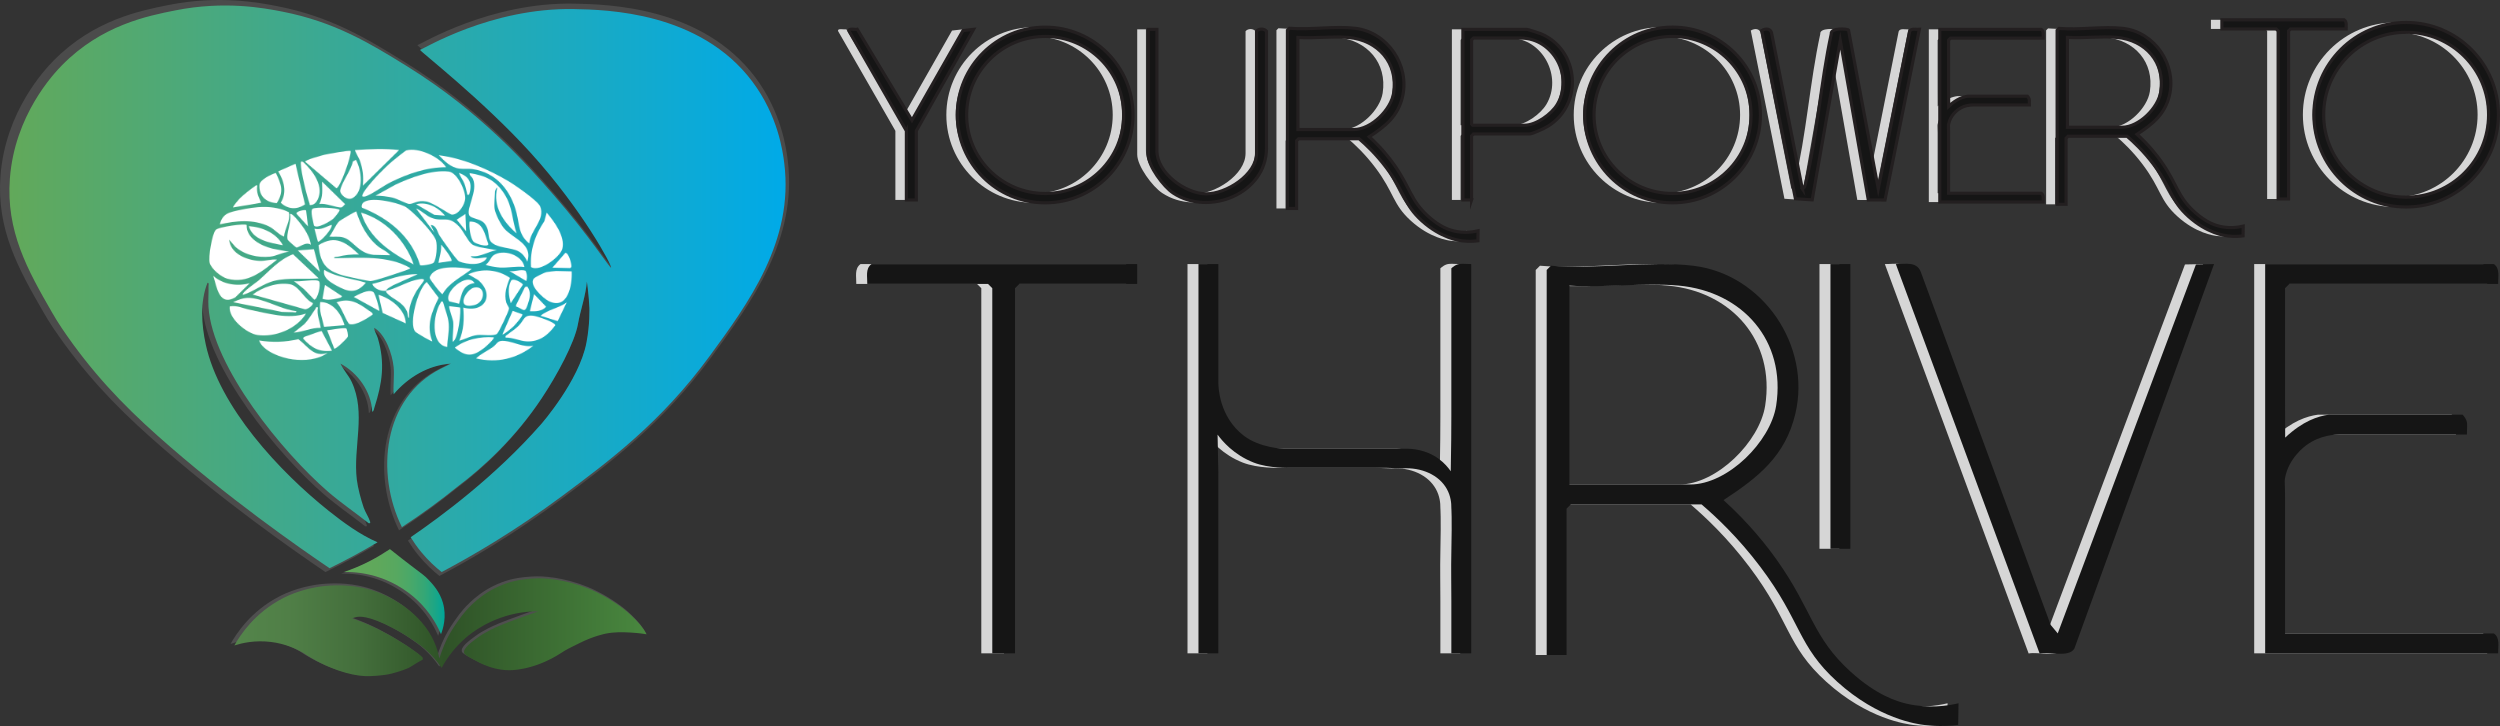 <svg viewBox="0 0 3175.9 922.26" xmlns:xlink="http://www.w3.org/1999/xlink" xmlns="http://www.w3.org/2000/svg" data-name="Layer 2" id="Layer_2">
  <rect x="0" y="0" width="3175.9" height="922.26" fill="#333333" stroke="none"/>
  <defs>
    <style>
      .cls-1 {
        fill: url(#linear-gradient-2);
      }

      .cls-2 {
        fill: #fff;
      }

      .cls-3 {
        mask: url(#mask);
      }

      .cls-4 {
        fill: #c2c1c0;
      }

      .cls-4, .cls-5, .cls-6 {
        opacity: .2;
      }

      .cls-7 {
        fill: url(#linear-gradient-3);
      }

      .cls-5 {
        fill: #ababab;
      }

      .cls-8 {
        stroke: #231f20;
        stroke-miterlimit: 10;
        stroke-width: 4px;
      }

      .cls-8, .cls-9 {
        fill: #151515;
      }

      .cls-10 {
        fill: #d6d6d6;
      }

      .cls-11 {
        fill: url(#linear-gradient);
      }

      .cls-6 {
        fill: #b7b7b7;
      }
    </style>
    <linearGradient gradientUnits="userSpaceOnUse" y2="822.01" x2="821.45" y1="822.01" x1="297.76" id="linear-gradient">
      <stop stop-color="#54854b" offset="0"></stop>
      <stop stop-color="#507f47" offset=".13"></stop>
      <stop stop-color="#446f3c" offset=".3"></stop>
      <stop stop-color="#315629" offset=".48"></stop>
      <stop stop-color="#2f5227" offset=".51"></stop>
      <stop stop-color="#49883f" offset="1"></stop>
    </linearGradient>
    <linearGradient gradientUnits="userSpaceOnUse" y2="751.6" x2="564.86" y1="751.6" x1="436.98" id="linear-gradient-2">
      <stop stop-color="#62a95a" offset="0"></stop>
      <stop stop-color="#5fa85b" offset=".33"></stop>
      <stop stop-color="#57a860" offset=".52"></stop>
      <stop stop-color="#49a869" offset=".66"></stop>
      <stop stop-color="#36a775" offset=".79"></stop>
      <stop stop-color="#1da685" offset=".9"></stop>
      <stop stop-color="#00a699" offset="1"></stop>
    </linearGradient>
    <linearGradient gradientUnits="userSpaceOnUse" y2="366.83" x2="997.98" y1="366.83" x1="11.96" id="linear-gradient-3">
      <stop stop-color="#62a95a" offset="0"></stop>
      <stop stop-color="#00aae8" offset="1"></stop>
    </linearGradient>
    <mask maskUnits="userSpaceOnUse" height="453.03" width="588.94" y="130.09" x="200.9" id="mask">
      <g>
        <path d="M313.41,285.84c-.8,16.82,18.2,26.31,32.34,29.93l21.55,4.13c-8.44.45-15.83,5.34-24.21,6.14-15.63,1.48-32.09-2.02-44.04-12.45l-7.94-9.11c1.79,18.13,22.45,26.04,38.29,26.93,7.78.44,14.97-2.53,22.62-1.6-18.91,14.74-37.16,31.16-63.2,24.26-7.65-2.03-20.3-12.26-22.4-20.04-1.96-7.23,2.9-36.54,7.56-41.89,3.55-4.08,37.43-8.51,39.42-6.28Z" class="cls-2"></path>
        <path d="M476.98,248.63l24.89-13.79c18.9-9.02,47.04-19.53,68.19-16.91,10.86,1.35,21.37,24.09,20.96,34.08-.32,7.69-8.38,20.9-16.87,20.68-3.03-.08-23.08-14.99-32.73-16.74-11.37-2.07-15.96,3.3-21.62,3.16-2.95-.07-15.42-6.68-20.93-7.98-6.89-1.63-14.78-2.44-21.88-2.51Z" class="cls-2"></path>
        <path d="M628.33,265.16c.88,6.57,7.91,20.41,12.49,25.48,11.69,12.93,36.54,19.17,29.01,41.78-7.66-17.45-19.54-15.14-34.48-19.19-21.85-5.92-9.59-16.52-19.75-29.25-5.24-6.56-17.42-5.89-19.58-10.69-3.94-8.73,11.34-30.41,4.78-45.99-1.19-2.83-4.56-4.03-4.21-7.32,20.15,2.87,33.22,9.23,44.25,26.56,10.59,16.64,9.4,32.25,15.46,50.02-16.88-14.52-30.64-34.65-24.62-57.99-1.43-.58-2.82,4.44-2.83,4.71-.15,6.38-1.29,16.04-.51,21.86Z" class="cls-2"></path>
        <path d="M583.41,432.94c5.79-13.92,6.33-27.41,5.08-42.26,27.45,7.42,40.35-16.4,19.03-34.86l-12.57-7.35c17.08-8.04,37.71-6.16,52.88,4.58-4.23,10.2-7.71,20.37-4.61,31.47.74,2.64,3.63,5.74,3.41,7.62-.41,3.51-12.51,29.23-15.1,31.74-3.71,3.61-18.58,1.02-25.05,1.75-8.07.9-15.43,5.07-23.07,7.3Z" class="cls-2"></path>
        <path d="M460.72,258.2c8.11-9.44,42.9-1.09,53.23,3.91,9.21,4.46,37.13,33.98,39.94,43.37,1.76,5.89.84,23.7-3.06,28.24-1.66,1.93-15.62,4.33-17.18,3.17-10.9-36.3-39.42-59.2-73.52-72.95-1.5-1.1-.14-4.89.59-5.74Z" class="cls-2"></path>
        <path d="M456.09,323.33c-9.1-.41-18.51.74-27.39,2.82-1.56.37-4.44-.2-4.15,1.91,31.59-.39,68.68-4.04,96.74,12.53-.02,1.19-10.43,4.44-12.46,5.12-7.9,2.63-31.66,10.91-38.3,11.42-1.54.12-26.73-5.19-30.2-6.05-24.11-5.97-33.26-13.94-35.67-39.62,21.56-13.73,35.43-3.18,51.43,11.87Z" class="cls-2"></path>
        <path d="M672.4,309.25c-13.68-10.5-12.48-24-16.18-38.64-7.22-28.55-25.84-51.7-56.27-55.84-5.37-.73-10.95.09-16.21-.56-11.23-1.39-18.72-9.24-26.28-16.99,30.28,3.62,62.79,17.66,89,33.27,7.79,4.64,36.72,24.66,39.68,31.6,7.12,16.72-12.66,30.48-13.74,47.16Z" class="cls-2"></path>
        <path d="M566.68,212.44c-24.51.02-48.02,8.05-69.71,18.66-9.89,4.84-20.73,13.23-30.15,17.4-2.19.97-3.77,1.63-6.27,1.12-3.15-3.19,17.39-25.06,20.46-28.24,5.17-5.37,11.83-11.88,17.48-16.68,2.3-1.95,16.46-13.31,17.7-13.65,15.17-4.16,42.01,7.93,50.49,21.4Z" class="cls-2"></path>
        <path d="M599.01,309.84c2.62,2.26,7.07,3.1,10.33,4.18l21.86,3.83c-11.35,1.54-21.23,9.29-32.97,7.46-.09,2.23,4.65,2.82,6.11,2.91,5.11.31,9.36-1.38,14.35-1.07-5.42,11.26-25.87,8.76-35.35,5.05-3.23-1.26-21.48-27.67-24.72-32.56-3.31-4.99-3.89-13.38-11.42-13.8l4.57,9.66-23.22-30.6c7.39,2.72,12.76,9.42,20.24,12.07,14.91,5.28,20.58-3.94,34.64,11.02,5.09,5.42,10.51,17.47,15.59,21.85Z" class="cls-2"></path>
        <path d="M388.71,398.34c-11.8,19.52-39.13,30.37-61.48,27.27-13.61-1.89-37.41-21.03-35.38-36.38,9.62-1.6,16.97,2.57,25.6,4.3,23.13,4.63,48.22,12.35,71.25,4.82Z" class="cls-2"></path>
        <path d="M674.61,339.23c-1.46-21.52,5.11-40.65,16.89-58.27l3.01-10.83c9.55,11.3,23.82,30.23,19.84,45.97-2.5,9.9-28.53,30.13-39.74,23.13Z" class="cls-2"></path>
        <path d="M366.88,269.54c2.67,11.68-5.42,20.28-5.97,31.07-7.29-2.73-12.15-9.55-19.26-13-19.38-9.39-42.06-7.28-62.38-2.58,3.46-14.19,12.44-15.4,24.77-18.13,20.51-4.54,43.35-6.93,62.85,2.63Z" class="cls-2"></path>
        <path d="M474.53,323.77c-19.69-2.12-25.59-18.44-38.4-22.13-5.77-1.66-11.94-.5-17.79-1.07,4.35-5.14,8.09-15.38,12.69-19.58,1.55-1.42,20.28-12.42,21.53-12.44,5.48,17.07,13.63,32.87,27.7,44.42,4.57,3.75,11.68,6.32,15.46,11.29l-21.18-.49Z" class="cls-2"></path>
        <path d="M404.8,353.58c-18.34,1.57-38.58-1.19-56.41,3.2-14.11,3.47-25.98,13.59-39.77,17.8-2.68-2.63,17.82-16.44,19.57-17.97,13.95-12.2,26.03-26.78,44.08-33.64l32.53,30.61Z" class="cls-2"></path>
        <path d="M726.27,344.69c.88,17.31-4.88,49.68-29.14,37.84-7.03-3.43-26.02-20.71-18.9-28.7,1.8-2.02,13.27-7.6,16.21-8.2,1.46-.3,10.97-1.43,12.02-1.4l19.81.46Z" class="cls-2"></path>
        <path d="M445.48,191.86c.92,6.69-13.68,47.38-18.18,47.26l-39.55-33.59c-1.32-2.1,22-8.36,24.23-8.88,4.35-1.02,32.15-6.17,33.5-4.78Z" class="cls-2"></path>
        <path d="M549.21,433.51c-.94.93-20.53-10.86-21.6-12.1-8.69-10.13,3.14-53.97,14.48-63.22l15.19,20.14c-8.85,17.93-16.02,35.3-8.07,55.18Z" class="cls-2"></path>
        <path d="M525.5,335.9c-28.67-14.26-57.03-33.56-66.81-65.8,30.87,8.86,56.45,35.62,66.81,65.8Z" class="cls-2"></path>
        <path d="M397.22,384.88c1.68,2.38-7.55,9.19-10.3,7.89l-65.99-18.58c12.64-9.5,31.4-15.79,47.34-13.13,11.59,1.94,18.4,19.32,28.95,23.82Z" class="cls-2"></path>
        <path d="M416.26,448.2c-12.46,9.04-29.46,10.13-44.45,8.34-13.6-1.62-37.92-10.14-42.67-24.05,17.1,2.75,32.99,2.15,49.86-1.61,12.15,8.93,19.45,23.62,37.26,17.32Z" class="cls-2"></path>
        <path d="M642.29,428.85c-.54-2.56.91-2.63,2.36-3.81,4.99-4.07,9.46-6.37,14.43-11.47,7.27-7.46,6.08-13.98,18.57-12.45,4.33.53,27.81,8.12,27.73,12.11-9.09,12.51-20.25,21.35-36.58,20.41-8.81-.5-17.56-5.01-26.5-4.8Z" class="cls-2"></path>
        <path d="M375.37,207.99l12.08,51.62c-10.03,7.04-21.82,6.48-30.82-2.13,8.25-12.9,4.25-27.59-3.2-39.77l21.94-9.72Z" class="cls-2"></path>
        <path d="M507.03,190.57l-46.16,45.39c1.13-11.85.08-21.79-4.06-32.88-.75-2.01-6.48-11.94-5.83-12.46,18.76-1.26,37.36-2.2,56.05-.05Z" class="cls-2"></path>
        <path d="M677.58,439.26c-21.77,16.63-45.8,22.25-72.83,16.04,6.03-5.79,13.9-9.26,20.72-13.97s5.62-9.29,15.84-8.25c11.53,1.17,23.52,8.54,36.27,6.18Z" class="cls-2"></path>
        <path d="M599.2,341.74c-12.79,10.33-28.49,16.92-36.99,31.93-1.69.38-16.01-18.49-16.31-20.44-.22-1.48.66-2.45,1.34-3.6,8.19-13.85,38.4-9.84,51.96-7.89Z" class="cls-2"></path>
        <path d="M490.56,369.26c-6.26,1.11-15.53-2.32-17.57-8.6,18.89-4.49,38.08-13.01,57.69-12.33l-31.31,14.06c-2.18,1.53-8.39,4.19-8.81,6.86,11.28-2,24.21-10.24,36.15-13.21,1.94-.48,11.93-3.35,11.97-.03.01.89-8.23,11.31-9.59,13.72-6.31,11.14-10.43,21.11-9.28,34.37-2.31-1.18-1.58-5.69-2.88-8.59-5.52-12.4-18.03-15.05-25.07-22.87-1.02-1.13-1.57-1.74-1.31-3.39Z" class="cls-2"></path>
        <path d="M427.33,384.21c16.13-6.35,27.94.52,40.65,9.94,1.6,1.18,6.1,3.17,5.46,5.46-6.28,4.49-21.76,14.41-29.39,12.13-3.38-1.01-11.01-24.05-16.73-27.53Z" class="cls-2"></path>
        <path d="M452.04,202.95c7.42,12.7,10.82,41.19-4.73,48.92-6.52,3.24-15.91-5.19-15.09-10.08,1.66-9.89,13.97-25.64,15.98-36.59l3.84-2.24Z" class="cls-2"></path>
        <path d="M350.49,219.71c6.8,14.7,10.59,23.49,1.05,38.4-13.68-1.04-22.71-8.82-21.96-23.25.33-6.37,14.97-13.51,20.91-15.16Z" class="cls-2"></path>
        <path d="M562.68,383.25c2.38,9.46,6.66,18.42,7.39,28.37.75,10.2-1.91,19.16-1.89,29.18-22.04-3.12-17.78-42.02-8.6-55.87.91-1.38-.02-2.39,3.1-1.67Z" class="cls-2"></path>
        <path d="M394.85,310.97c-6.03-4.73-15.85,4.04-18.33,3.49-.71-.16-10.56-8.88-10.89-9.64-2.9-6.72,5.35-24.07,2.8-32.72,2.82-3.06,17.09,16.94,18.43,19.13,3.66,5.98,7.25,12.6,7.99,19.75Z" class="cls-2"></path>
        <path d="M393.57,214.68c6.32,7.29,12.3,17.63,12.5,27.58.13,6.54-3.14,17.42-10.76,18.13-3.02.28-1.53-.48-2.09-1.97-3.53-9.44-10.91-40.15-11.01-49.63-.01-1.34-.64-4.56,2.09-3.32,2.35,1.06,7.3,6.95,9.26,9.21Z" class="cls-2"></path>
        <path d="M666.24,339.18c-10.34-1.3-20.55,1.16-30.83.7-2.67-.12-18.36-2.12-18.27-3.89,4.19-2.12,6.56-9.36,9.45-11.45,12.07-8.73,36.76-.98,39.66,14.63Z" class="cls-2"></path>
        <path d="M437.58,413.13l-25.89,2c-2.29-10.61-6.62-20.2-4.86-31.43,16.01-.2,26.92,15.21,30.76,29.43Z" class="cls-2"></path>
        <path d="M627.25,428.51c1.57,1.46-10.35,12.12-11.96,13.35-14.46,11.12-22.87,12-37.54-.16,13.63-10.52,32.44-14.48,49.49-13.19Z" class="cls-2"></path>
        <path d="M464.82,359.11c-12.5,14.63-22.57,11.92-37.92,3.45-7.43-4.1-17.43-9.98-15-19.73,16.1,9.65,35.27,10.87,52.92,16.29Z" class="cls-2"></path>
        <path d="M317.16,359.76l-18.23,17.98c-20.63,11.89-23.39-12.99-28.02-27.27,12.5,10.93,30.46,13.64,46.25,9.29Z" class="cls-2"></path>
        <path d="M431.43,266.73c.71,1.02-6.56,9.75-7.71,10.79-3.88,3.52-21.38,13.92-24.89,8.96-.6-4.17-5.3-18.93-1.61-21.33,3.9-2.52,32.19-1.31,34.21,1.58Z" class="cls-2"></path>
        <path d="M376.47,395.32c.27,2.39-3.13,1.21-4.79,1.24-4.54.08-9.12-.26-13.66-.33l-61.92-12.35c14.3-6.76,20.78-6.85,35.59-2.6s29.07,12.15,44.78,14.04Z" class="cls-2"></path>
        <path d="M515.55,410.86l-29.43-13.32-5.26-23.02c15.79,4.71,34.1,18.58,34.68,36.34Z" class="cls-2"></path>
        <path d="M405.64,259.27c4.77-9.62,3.68-18.36,3.41-28.62l29.35,28.71c-1.38,1.11-3.11,3.91-4.78,4.13-5.67.74-20.72-6.17-27.98-4.21Z" class="cls-2"></path>
        <path d="M408.64,420.69l13.15,24.88c-16.28,2.07-25.98-3.71-36.54-15.21-.85-2.37,3.96-3.27,5.58-3.9,2.25-.87,17.07-6.34,17.8-5.77Z" class="cls-2"></path>
        <path d="M601.75,307.23c-4.49-4.74-6.09-19.33-5.24-25.73,17.19-.54,19.27,15.96,23.88,28.61-.5,4.44-16.26-.36-18.64-2.88Z" class="cls-2"></path>
        <path d="M602.88,359.56c-15.59,2.52-16.06,13.54-19.68,26.34l-12.45-3.01c-8.35-10.71,22.57-38.09,32.12-23.33Z" class="cls-2"></path>
        <path d="M359.3,311.5c-15.61-2.87-38.42-6.4-43.17-24.23,16.79,1.17,35.08,8.63,43.17,24.23Z" class="cls-2"></path>
        <path d="M386.22,367.31l-12.94-10.34c5.45,1.92,29.48-3.44,32.19.65,2.36,4.3-1.77,22.47-6.24,23.12l-13.01-13.44Z" class="cls-2"></path>
        <path d="M440.06,417.47c.74.68,2.52,8.4,1.67,10.39-1.02,2.38-15.44,16.33-17.12,15.05l-9.04-23.44c4.14-.11,22.39-3.94,24.5-2Z" class="cls-2"></path>
        <path d="M602.37,365.31c14.94-3.01,14.88,18.75-.09,22.32-24.62,5.87-10.09-20.27.09-22.32Z" class="cls-2"></path>
        <path d="M326.89,235.57c-1.5,8.58,1.57,14.59,4.96,21.98l-35.66,6.01c-1.01-1.05,7.84-10.94,9.09-12.16,3.76-3.66,13.78-11.74,18.17-14.55,1.15-.73,1.34-1.92,3.45-1.28Z" class="cls-2"></path>
        <path d="M403.93,390.5c-2.01,8.93,2.42,17.39,3.5,26.04-11.7-.51-22.9,5.3-34.31,6.03l13.24-10.6c5.82-5.9,9.72-13.12,14.48-19.77.87-1.21-.14-2.54,3.09-1.7Z" class="cls-2"></path>
        <path d="M481.75,395.02l-32.38-17.83c5.91-3.04,18.47-10.27,24.76-6.27,2.69,1.71,8.54,23.23,7.62,24.1Z" class="cls-2"></path>
        <path d="M575.76,408.85c-.3-2.9-6.18-18.85-5-19.93l13.63,1.67c1.62,1.6-1.79,40.83-9.23,43.54-.53-8.03,1.39-17.45.59-25.28Z" class="cls-2"></path>
        <path d="M669.75,363.89c5.49,7.32,3.27,15.26.46,23.54-3.92,11.53-5.86,4.63-14.6,1.97l-.05-1.81,11.36-22.92,2.84-.78Z" class="cls-2"></path>
        <path d="M686.68,401.17c9.58-8.12,23.24-9.63,33.19-16.98l-11.42,23.75-21.77-6.77Z" class="cls-2"></path>
        <polygon points="398.78 316.58 406.34 345.42 378.29 318.1 398.78 316.58" class="cls-2"></polygon>
        <path d="M648.78,385.26c-2.29-9.26-4.21-19.32.28-28.37,2.35-4.74,15.18,2.74,15.14,4.79l-15.42,23.57Z" class="cls-2"></path>
        <path d="M663.48,399.29c1.4,1.62-9.37,13.64-11.26,15.48-1.36,1.32-12.85,11.14-13.93,9.88l13.01-29.77,12.19,4.4Z" class="cls-2"></path>
        <path d="M701.78,340.02l16.3-18.7c4.23-.8,7.8,13.35,7.84,16.44.02,1.68-.27,1.77-1.6,2.79l-22.54-.53Z" class="cls-2"></path>
        <path d="M565.24,273.93l-13.61-1.02-22.95-13.47c13.64-3.64,28.15,3.99,36.56,14.5Z" class="cls-2"></path>
        <path d="M434.34,376.17c.01,1.91-4.31,2.63-5.8,2.99-6.22,1.51-12.71,2.45-18.89.5l3.17-17.68,21.52,14.19Z" class="cls-2"></path>
        <path d="M673.15,395.39l5.28-21.74,15.34,16.03c-4.95,5.76-13.56,6.06-20.62,5.7Z" class="cls-2"></path>
        <path d="M421.42,285.63c1.16,5.1-14.79,22.17-17.56,21.45l-4.41-16.49c8.82,2.01,14.21-2.69,21.98-4.96Z" class="cls-2"></path>
        <path d="M573.46,331.55l-16.45,2.35c1.31-7.73,4.01-15.17,3.28-23.16,2.52,2.22,15.37,18.85,13.17,20.81Z" class="cls-2"></path>
        <path d="M595.92,247.32c-3.61.32-2.16-.11-2.7-2.07-1.09-3.93-1.61-7.82-3.15-11.71-2.05-5.2-5.23-8.91-7.16-13.86,14.02,4.73,17.48,13.67,13,27.65Z" class="cls-2"></path>
        <path d="M668.55,357.01l-21.55-12.79c6.99,1.35,13.85-2.46,20.6-.3,1.98,4.08,2.42,8.9.95,13.09Z" class="cls-2"></path>
        <path d="M388.87,267.27l2.42,20.39-14.63-16.08c-1.12-3.03,10.25-5.58,12.22-4.3Z" class="cls-2"></path>
        <polygon points="591.26 271.82 592.11 293.7 580.17 279.06 591.26 271.82" class="cls-2"></polygon>
      </g>
    </mask>
  </defs>
  <g data-name="Layer 1" id="Layer_1-2">
    <path d="M480.82,736.45c-18.76-6.76-35.61-8.02-47.46-7.82,9.62-3.24,20.51-7.58,32.09-13.48,10.03-5.11,18.78-10.47,26.27-15.6,10.28,8.26,19.38,15.31,26.86,20.99,13.93,10.58,17.27,12.64,22.62,18.4,5.35,5.75,13.81,14.85,17.83,28.79,5.04,17.52.26,32.98-2.43,39.91-3.95-9.26-11.15-23.18-23.95-37.04-6.03-6.53-23.31-23.88-51.83-34.16Z" class="cls-6"></path>
    <path d="M801.23,780.35c-8.8-8.41-16.62-13.67-23.31-18.07-9.79-6.43-17.9-10.5-21.09-12.05-29.26-14.25-58.42-18.26-75.31-18.08-11.06.12-22.02,1.88-22.02,1.88-2.21.35-5.11.81-8.79,1.67-2.96.69-10.83,2.66-20.4,6.99-16.54,7.49-27.24,17.09-31.63,21.09-4.24,3.86-7.45,7.34-9.22,9.32-4.38,4.91-7.19,8.82-10.36,13.27-2.72,3.81-7.87,11.08-12.78,20.32-.5.94-2.74,5.29-5.29,11.31-2.72,6.42-4.66,12.09-6.03,16.57-.51-2.85-1.41-7.08-3.01-12.05-13.96-43.29-55.94-63.66-64.16-67.65-29.27-14.2-55.68-13.93-66.89-13.69-34.1.74-58.67,12.62-66.28,16.57-36.18,18.76-54.63,47.53-61.75,60.24,9.09-2.95,25.84-7.07,46.69-4.51,18.66,2.29,32.65,8.96,40.67,13.56,31.29,20.84,61.23,29.42,79.83,30.13,7.91.3,22.59-.54,33.14-3.01,5.67-1.33,11.38-3.27,15.06-4.52,2.35-.8,3.86-1.33,5.67-2.15,3.96-1.77,6.27-3.41,9.39-5.39,2.42-1.53,5.98-3.67,10.54-6.03v-2.23c-2.74-3.78-11.49-9.39-12.05-9.81-4.62-3.53-8.41-5.8-13.56-9.04-3.13-1.97-8.24-5.18-15.06-9.04-5.77-3.26-16.06-9.04-30.13-15.06-4.98-2.13-11.61-4.8-19.58-7.53,1.02-.42,2.57-1.01,4.52-1.51,3.68-.95,15.4-3.28,49.71,15.06,11.2,5.99,18.73,10.93,22.59,13.56,6.49,4.41,12.58,8.54,19.58,15.06,5.04,4.7,11.59,11.6,18.06,21.09,6.34-11.65,16.28-26.08,31.65-39.17,5.4-4.59,31.17-25.81,70.8-31.63,8.63-1.27,15.93-1.52,21.09-1.49-8.66,3.03-15.87,5.62-21.09,7.52-24.34,8.84-32.48,12.36-40.67,16.57-6.1,3.14-11.12,6.09-16.43,10.01-7.62,5.62-18.23,13.44-16.61,19.17.66,2.34,5.39,4.94,14.97,9.99,3.55,1.87,6.21,3.27,9.04,4.52,8.26,3.63,20.54,7.53,33.14,7.53,0,0,31.23,1.39,67.78-22.59,1.66-1.09,3.93-2.58,7.53-4.52,3.86-2.08,6.67-3.24,15.05-7.52h.02c17.42-8.92,33.14-12.06,33.14-12.06,12.1-2.42,21.49-2,31.63-1.51,5.48.27,12.67.87,21.07,2.27-4.36-8.68-11.78-16.62-18.85-23.37ZM503.01,876.45c-.04-.05-.07-.1-.09-.15.03.05.05.09.09.15ZM522.5,851.4c.04.3.09.58,0,.81v-.81ZM661.08,907.94h1.51c-.48.07-1.01-.02-1.51,0ZM786.38,834.21c-.12-.01-.21-.04-.27-.08.11.02.17.05.27.08Z" class="cls-4"></path>
    <path d="M1000.73,203.67c-1.94-15.59-8.21-61.36-41.12-105.27C891.76,7.87,770.84,5.46,729.32,4.63c-107.32-2.14-194.76,51.75-199.01,52.62,0,0-.02,0-.02.01-.99,1.15,80.14,63.86,143.11,133.24,67.15,73.99,105.57,146.67,103.63,148.04-1.5,1.05-27.22-40.06-74.02-93.76-34.53-39.62-94.46-107.39-189.17-166.14-48.19-29.89-93.56-57.43-161.2-70.73-24.52-4.82-74.89-14.21-138.17-1.64-35.95,7.14-95.44,18.95-146.4,70.73C56.87,88.38,6.84,141.56.62,223.41c-5.17,68.05,22.82,118.16,54.28,172.72,4.13,7.16,8.15,13.76,12.75,20.57,37.94,56.2,77.99,98.23,123.78,138.98,89.34,79.52,183.4,144.85,222.06,171.07,19.73-9.64,40.51-20.72,61.99-33.46-22.48-9.71-43.93-25.38-63.06-40.61-63.21-50.33-141.42-134.07-158.85-215.01-5.5-25.56-7.58-54.93,2.27-79.52,2.3-.31,1.24,3.01,1.3,4.6.32,8.7-.63,17.93-.05,26.49,5.23,77.94,96.45,188.4,153.99,238.36,16.82,14.61,35.39,27.14,52.83,40.97,1.81.41,2.49-.1,1.94-1.94-1.68-5.57-6.23-12.16-8.28-18.15-3.46-10.09-7.6-25.58-8.86-36.05-5.1-42.27,12.42-86.08-6.8-126.62-4.01-8.45-10.49-14.88-14.33-23.31,22.44,12.06,39.91,36.19,40.95,62.08,1.99,0,2.47-3.99,2.98-5.59,10.09-31.54,13.87-57.08,4.28-89.53-1.38-4.67-4.43-8.36-4.62-13.2,14.73,8.68,23.51,34.5,25.09,50.86,1.07,11.12-.79,23.71,0,35.01,18.33-21.71,45-37.86,73.97-39.62l-12.79,6.35c-75.27,37.73-84.75,135.33-50.53,204.85,26.54-17.32,50.21-34.83,71.08-51.69,35.19-26.42,75.66-63.99,109.66-115.14,19.68-29.62,42.44-71.67,46.61-95.41,3.23-18.39,9.96-36.22,11.51-54.83,0,0,0-.04.01-.04.18-.02,2.71,19.85,3.28,34.04,0,0,.83,20.68-3.84,44.96-9.46,49.2-58.67,105.27-58.67,105.27-59.47,67.77-129.67,119.37-168.33,145.85,3.69,6,8.2,12.51,13.71,19.19,9.03,10.96,18.26,19.41,26.32,25.77,39.59-20.95,94.85-53.01,156.27-98.7,59.56-44.3,126.9-94.4,189.17-179.3,50.92-69.43,109.59-149.42,97.05-250.03Z" class="cls-5"></path>
    <path d="M802.72,782.56c-8.74-8.35-16.51-13.58-23.16-17.95-9.72-6.38-17.79-10.43-20.95-11.97-29.06-14.16-58.03-18.14-74.82-17.96-10.99.12-21.88,1.87-21.88,1.87-2.19.35-5.07.81-8.73,1.66-2.94.69-10.76,2.64-20.27,6.95-16.43,7.44-27.06,16.97-31.42,20.95-4.21,3.84-7.4,7.29-9.16,9.26-4.35,4.87-7.14,8.76-10.29,13.18-2.7,3.79-7.82,11.01-12.7,20.19-.49.93-2.72,5.26-5.26,11.24-2.7,6.38-4.63,12.01-5.99,16.46-.51-2.83-1.4-7.04-2.99-11.97-13.86-43-55.57-63.24-63.73-67.2-29.07-14.11-55.31-13.84-66.44-13.6-33.87.73-58.28,12.54-65.84,16.46-35.94,18.63-54.27,47.21-61.34,59.84,9.03-2.93,25.67-7.02,46.38-4.48,18.53,2.28,32.43,8.9,40.4,13.47,31.09,20.7,60.83,29.23,79.3,29.93,7.86.3,22.44-.54,32.92-2.99,5.64-1.32,11.3-3.25,14.96-4.49,2.34-.79,3.83-1.33,5.63-2.13,3.93-1.76,6.23-3.39,9.33-5.35,2.41-1.52,5.94-3.64,10.47-5.99v-2.22c-2.73-3.75-11.41-9.33-11.97-9.75-4.59-3.5-8.35-5.77-13.47-8.98-3.11-1.95-8.18-5.14-14.96-8.98-5.73-3.24-15.95-8.98-29.93-14.96-4.95-2.12-11.53-4.77-19.45-7.48,1.01-.42,2.56-1,4.49-1.5,3.66-.94,15.3-3.26,49.38,14.96,11.13,5.95,18.6,10.86,22.44,13.47,6.45,4.38,12.5,8.49,19.45,14.96,5.01,4.67,11.52,11.52,17.94,20.95,6.29-11.58,16.17-25.9,31.44-38.91,5.36-4.56,30.96-25.64,70.33-31.42,8.57-1.26,15.83-1.51,20.95-1.48-8.6,3.01-15.76,5.58-20.95,7.47-24.18,8.78-32.27,12.27-40.4,16.46-6.06,3.12-11.05,6.05-16.33,9.94-7.57,5.58-18.11,13.35-16.5,19.04.66,2.32,5.35,4.9,14.87,9.92,3.53,1.86,6.17,3.25,8.98,4.49,8.21,3.61,20.4,7.48,32.92,7.48,0,0,31.02,1.38,67.33-22.44,1.65-1.08,3.9-2.56,7.48-4.49,3.84-2.07,6.62-3.22,14.95-7.47h.02c17.3-8.86,32.92-11.98,32.92-11.98,12.02-2.4,21.35-1.98,31.42-1.5,5.44.26,12.59.86,20.93,2.26-4.33-8.62-11.7-16.51-18.73-23.22ZM506.47,878.03c-.04-.05-.07-.1-.09-.14.03.05.05.09.09.14ZM525.84,853.14c.04.29.09.58,0,.8v-.8ZM663.5,909.31h1.5c-.48.07-1.01-.02-1.5,0ZM787.96,836.07c-.12-.01-.21-.03-.27-.08.11.02.17.05.27.08Z" class="cls-11"></path>
    <path d="M484.44,734.45c-18.76-6.76-35.61-8.02-47.46-7.82,9.62-3.24,20.51-7.58,32.09-13.48,10.03-5.11,18.78-10.47,26.27-15.6,10.28,8.26,19.38,15.31,26.86,20.99,13.93,10.58,17.27,12.64,22.62,18.4,5.35,5.75,13.81,14.85,17.83,28.79,5.04,17.52.26,32.98-2.43,39.91-3.95-9.26-11.15-23.18-23.95-37.04-6.03-6.53-23.31-23.88-51.83-34.16Z" class="cls-1"></path>
    <path d="M996.3,207.31c-1.91-15.33-8.07-60.35-40.45-103.55C889.12,14.73,770.17,12.35,729.33,11.54c-105.57-2.11-191.57,50.9-195.75,51.76,0,0-.02,0-.02.01-.97,1.13,78.83,62.81,140.76,131.06,66.05,72.78,103.84,144.27,101.93,145.62-1.47,1.04-26.78-39.4-72.81-92.22-33.96-38.98-92.92-105.63-186.07-163.42-47.4-29.4-92.02-56.49-158.56-69.57-24.12-4.74-73.66-13.98-135.91-1.62-35.36,7.02-93.88,18.64-144,69.57-11.01,11.19-60.22,63.5-66.34,144-5.09,66.94,22.45,116.23,53.39,169.89,4.06,7.05,8.01,13.53,12.54,20.24,37.32,55.28,76.71,96.62,121.75,136.71,87.88,78.21,180.4,142.48,218.43,168.27,19.4-9.48,39.85-20.38,60.97-32.92-22.12-9.55-43.21-24.96-62.03-39.94-62.17-49.5-139.1-131.88-156.25-211.49-5.41-25.14-7.45-54.03,2.23-78.22,2.26-.31,1.22,2.96,1.28,4.52.32,8.55-.62,17.64-.05,26.05,5.14,76.67,94.87,185.31,151.47,234.46,16.55,14.37,34.81,26.69,51.96,40.3,1.78.4,2.45-.1,1.91-1.91-1.65-5.48-6.13-11.96-8.15-17.85-3.41-9.93-7.47-25.16-8.72-35.46-5.01-41.58,12.22-84.67-6.69-124.55-3.94-8.31-10.32-14.64-14.09-22.92,22.07,11.86,39.25,35.6,40.28,61.07,1.96,0,2.43-3.92,2.93-5.5,9.93-31.02,13.64-56.15,4.21-88.06-1.36-4.59-4.36-8.22-4.54-12.98,14.49,8.54,23.13,33.94,24.68,50.03,1.05,10.94-.78,23.33,0,34.43,18.03-21.35,44.27-37.24,72.76-38.97l-12.58,6.24c-74.04,37.11-83.36,133.11-49.7,201.5,26.11-17.04,49.38-34.26,69.91-50.84,34.61-25.99,74.42-62.94,107.87-113.26,19.36-29.13,41.74-70.5,45.84-93.84,3.18-18.09,9.8-35.63,11.33-53.93,0,0,0-.04.01-.04.18-.02,2.67,19.53,3.23,33.48,0,0,.82,20.34-3.78,44.22-9.3,48.4-57.71,103.55-57.71,103.55-58.5,66.66-127.55,117.41-165.57,143.46,3.63,5.9,8.07,12.3,13.48,18.88,8.88,10.78,17.96,19.09,25.89,25.35,38.94-20.61,93.29-52.14,153.71-97.08,58.58-43.58,124.82-92.85,186.07-176.36,50.09-68.29,107.79-146.97,95.46-245.93Z" class="cls-7"></path>
    <g class="cls-3">
      <rect height="453.03" width="588.94" y="130.09" x="200.9" class="cls-2"></rect>
    </g>
    <g>
      <path d="M2275.65,239.77c3.17-.91,3.62-4.87,4.29-7.56,14.79-60.34,19.09-127.86,32.46-189.02-1.22-8.28,20.76-6.76,21.96-4.99l37.77,201.57,39.86-199.83c1.63-4.42,8.44-2.29,12.35-2.66l-43.61,216.79-21.26-.05-35.59-202.5-35.66,202.4-21.34-1.43-42.77-213.68c5.58-3.45,12.2-2.42,12.84,4.73l38.71,196.24Z" class="cls-10"></path>
      <path d="M2136.79,337.56c89.14,10.56,150.32,101.94,130.07,187.82-12.73,53.98-47.26,81.12-91.31,109.91,32.69,29.71,54.55,57.4,68.34,76.93,44.45,62.93,44.61,96.97,93.04,141.03,32.87,29.89,58.71,37.79,71.51,40.74,27.66,6.37,51.49,2.77,65.65-.58-.14,9.14-.27,18.28-.41,27.42-10.28,1.32-25.05,2.32-42.47.26-9.83-1.16-59.01-7.84-111.19-55.01-50.6-45.74-45.47-76.63-97.5-145.72-28.25-37.51-56.45-63.85-74.9-79.61h-166.03l-5.41,5.41v185.89h-25.27v-489.08l5.41-5.41c57.05,4.91,124.79-6.6,180.47,0ZM2118.74,362.82c-44.25-4.07-94.1,3.02-138.96,0v252.66h153.4c47.61,0,102.06-54.3,109.22-100.13,12.91-82.57-42.84-145.1-123.66-152.53Z" class="cls-10"></path>
      <path d="M3159.95,145.75c0,64.74-52.49,117.23-117.23,117.23s-117.23-52.49-117.23-117.23,52.49-117.23,117.23-117.23,117.23,52.49,117.23,117.23ZM3147.44,145.75c0-57.84-46.89-104.72-104.72-104.72s-104.72,46.89-104.72,104.72,46.89,104.72,104.72,104.72,104.72-46.89,104.72-104.72Z" class="cls-10"></path>
      <path d="M2222.42,146.06c0,61.64-49.97,111.61-111.61,111.61s-111.61-49.97-111.61-111.61,49.97-111.61,111.61-111.61,111.61,49.97,111.61,111.61ZM2210.54,146.04c0-55.09-44.66-99.74-99.74-99.74s-99.74,44.66-99.74,99.74,44.66,99.74,99.74,99.74,99.74-44.66,99.74-99.74Z" class="cls-10"></path>
      <path d="M1425.39,146.08c0,61.64-49.97,111.6-111.6,111.6s-111.6-49.97-111.6-111.6,49.97-111.6,111.6-111.6,111.6,49.97,111.6,111.6ZM1413.56,146.05c0-55.09-44.66-99.75-99.75-99.75s-99.75,44.66-99.75,99.75,44.66,99.75,99.75,99.75,99.75-44.66,99.75-99.75Z" class="cls-10"></path>
      <path d="M1533.81,335.46v150.83c.02,4.89.8,43.05,32.2,67.12,20.68,15.85,50.88,16.66,50.88,16.66h31.04c15.43,0,46.3,0,46.3,0h77.39c7.22-.14,25.35.52,42.18,12.85,7.15,5.23,12.04,11.09,15.26,15.77.59-31.55.72-54.09.73-69.19,0-11.54,0-23.07,0-34.61,0-10.01,0-20.01,0-30.02,0-8.65,0-17.3,0-25.95v-15.75c0-.33,0-81.32,0-82.3,1.95-1.59,5.72-5.28,11.54-5.67,4.49-.3,9.34.38,13.73.25v494.5h-25.27v-66.92c0-20.52-.46-41.05,0-61.57,1-44.87,0-55.98,0-55.98.13-6.4-.79-15.46-5.81-24.41-9.98-17.76-32.01-27.61-56.44-26.03-4.77-.24-20.83-.78-20.83-.78-40.54.01-81.09.02-121.63.04,0,0-26.75.98-46.27-6.63-25.67-10.01-40.24-27.68-45.99-35.54.33,16.21.66,32.41,1,48.62v229.2h-25.27v-494.5h25.27Z" class="cls-10"></path>
      <path d="M3159.62,360.72h-265.3l-5.41,5.41c0,1.06,0,46.85,0,47.87v94.69c0,11.25.04,27.37.15,47.26,22.34-21.05,41.84-27.38,55.71-29.19.67-.09.14,0,45.03,0h124.69c1.59,1.95,5.28,5.72,5.67,11.54.3,4.49-.38,9.34-.25,13.73-.41,0-23.61,0-24.02,0-.21,0-41.55,0-42.74,0-.62,0-48.5,0-48.84,0h-45.83c-6.64-.05-24.61.7-41.94,13.09-2.89,2.07-23.06,16.93-27.63,41.98-.95,5.18,0,6.31,0,24.37,0,2.81,0,35.48,0,43.54,0,.12,0,60.36,0,64.88,0,21.6,0,43.2,0,64.8h265.3c8.15,5.85,5.16,16.49,5.41,25.27h-295.98v-494.5h290.56c8.15,5.85,5.16,16.49,5.41,25.27Z" class="cls-10"></path>
      <path d="M2581.59,48.49h-117.69l-2.4,2.4c0,.47,0,20.78,0,21.24v42.01c0,4.99.02,12.14.07,20.96,9.91-9.34,18.56-12.15,24.72-12.95.3-.04.06,0,19.98,0h55.32c.71.87,2.34,2.54,2.51,5.12.13,1.99-.17,4.15-.11,6.09-.18,0-10.47,0-10.66,0-.09,0-18.43,0-18.96,0-.27,0-21.52,0-21.67,0h-20.33c-2.94-.02-10.92.31-18.61,5.81-1.28.92-10.23,7.51-12.26,18.62-.42,2.3,0,2.8,0,10.81,0,1.25,0,15.74,0,19.32,0,.05,0,26.78,0,28.78,0,9.58,0,19.16,0,28.75h117.69c3.62,2.59,2.29,7.32,2.4,11.21h-131.3V37.28h128.9c3.62,2.59,2.29,7.32,2.4,11.21Z" class="cls-10"></path>
      <path d="M1455.75,37.28v154.25c0,27.9,35.67,54.38,62.47,54.7,25.41.3,64.09-24.13,64.09-51.53V39.65c3.06-3.7,9.82-3.55,12.66,0v148.71c0,56.93-72.48,87.3-118.55,56.86-12.21-8.07-31.74-34.13-31.74-48.95V37.28h11.07Z" class="cls-10"></path>
      <path d="M1855.5,254.01h-11.07V37.28h81.47c.95,0,16.01,4.84,18.02,5.71,48.59,20.78,53.84,89.54,8.56,117.38-4.08,2.51-19.54,9.81-23.42,9.81h-71.19l-2.37,2.37v81.47ZM1855.5,159.09h67.24c14.85,0,34.18-14,41.64-26.39,21.04-34.93-4.63-84.35-46.38-84.35h-60.12l-2.37,2.37v108.37Z" class="cls-10"></path>
      <path d="M2600.11,804.68l175.59-468.73,22.99-.48-177.45,488.48c-7.01,11.72-31.63,3.73-44.14,6.22l-182.66-494.7c11.98.13,26.3-3.73,31.66,9.81l165.03,448.58,9,10.8Z" class="cls-10"></path>
      <path d="M1137.46,166.21l-72.74-126.61c-1.3-4.36,7.89-1.6,10.32-2.44l69.52,115.62,64.86-113.94,13.46-1.56-72.76,128.92v87.8h-12.66v-87.8Z" class="cls-10"></path>
      <path d="M2966.48,36.79h-70.61l-2.49,2.49v213.49h-13.29V39.28l-2.49-2.49h-68.95v-11.63h155.34c3.75,2.69,2.37,7.59,2.49,11.63Z" class="cls-10"></path>
      <path d="M1430.69,335.46v25.27h-149.79l-5.41,5.41v463.81h-28.88v-463.81l-5.41-5.41h-153.4c.26-8.77-2.74-19.42,5.41-25.27h337.48Z" class="cls-10"></path>
      <rect height="361.69" width="25.27" y="335.46" x="2311.4" class="cls-10"></rect>
      <path d="M1707.59,35.91c41.26,4.89,69.58,47.19,60.21,86.94-5.89,24.99-21.88,37.55-42.27,50.88,15.13,13.75,25.25,26.57,31.64,35.61,20.57,29.13,20.65,44.89,43.07,65.28,15.21,13.84,27.18,17.49,33.1,18.86,12.8,2.95,23.83,1.28,30.39-.27-.06,4.23-.13,8.46-.19,12.69-4.76.61-11.59,1.07-19.66.12-4.55-.54-27.32-3.63-51.47-25.46-23.42-21.17-21.05-35.47-45.13-67.45-13.07-17.36-26.13-29.55-34.67-36.85h-76.86l-2.51,2.51v86.05h-11.7V38.41l2.51-2.51c26.41,2.27,57.76-3.05,83.54,0ZM1699.24,47.6c-20.48-1.88-43.56,1.4-64.33,0v116.95h71.01c22.04,0,47.24-25.13,50.56-46.35,5.98-38.22-19.83-67.16-57.24-70.61Z" class="cls-10"></path>
      <path d="M2683.34,36.09c40.28,4.77,67.92,46.07,58.77,84.87-5.75,24.39-21.36,36.66-41.26,49.67,14.77,13.42,24.65,25.94,30.88,34.76,20.09,28.43,20.16,43.82,42.04,63.73,14.85,13.51,26.53,17.08,32.32,18.41,12.5,2.88,23.27,1.25,29.66-.26-.06,4.13-.12,8.26-.18,12.39-4.65.6-11.32,1.05-19.19.12-4.44-.52-26.67-3.54-50.25-24.86-22.86-20.67-20.55-34.63-44.06-65.85-12.76-16.95-25.51-28.85-33.85-35.97h-75.03l-2.45,2.45v84h-11.42V38.54l2.45-2.45c25.78,2.22,56.39-2.98,81.55,0ZM2675.19,47.51c-20-1.84-42.52,1.36-62.79,0v114.17h69.32c21.52,0,46.12-24.54,49.35-45.25,5.83-37.31-19.36-65.57-55.88-68.93Z" class="cls-10"></path>
    </g>
    <g>
      <path d="M2289.59,239.77c3.17-.91,3.62-4.87,4.29-7.56,14.79-60.34,19.09-127.86,32.46-189.02-1.22-8.28,20.76-6.76,21.96-4.99l37.77,201.57,39.86-199.83c1.63-4.42,8.44-2.29,12.35-2.66l-43.61,216.79-21.26-.05-35.59-202.5-35.66,202.4-21.34-1.43-42.77-213.68c5.58-3.45,12.2-2.42,12.84,4.73l38.71,196.24Z" class="cls-8"></path>
      <path d="M2150.73,337.56c89.14,10.56,150.32,101.94,130.07,187.82-12.73,53.98-47.26,81.12-91.31,109.91,32.69,29.71,54.55,57.4,68.34,76.93,44.45,62.93,44.61,96.97,93.04,141.03,32.87,29.89,58.71,37.79,71.51,40.74,27.66,6.37,51.49,2.77,65.65-.58-.14,9.14-.27,18.28-.41,27.42-10.28,1.32-25.05,2.32-42.47.26-9.83-1.16-59.01-7.84-111.19-55.01-50.6-45.74-45.47-76.63-97.5-145.72-28.25-37.51-56.45-63.85-74.9-79.61h-166.03l-5.41,5.41v185.89h-25.27v-489.08l5.41-5.41c57.05,4.91,124.79-6.6,180.47,0ZM2132.69,362.82c-44.25-4.07-94.1,3.02-138.96,0v252.66h153.4c47.61,0,102.06-54.3,109.22-100.13,12.91-82.57-42.84-145.1-123.66-152.53Z" class="cls-9"></path>
      <path d="M3173.9,145.75c0,64.74-52.49,117.23-117.23,117.23s-117.23-52.49-117.23-117.23,52.49-117.23,117.23-117.23,117.23,52.49,117.23,117.23ZM3161.38,145.75c0-57.84-46.89-104.72-104.72-104.72s-104.72,46.89-104.72,104.72,46.89,104.72,104.72,104.72,104.72-46.89,104.72-104.72Z" class="cls-8"></path>
      <path d="M2236.37,146.06c0,61.64-49.97,111.61-111.61,111.61s-111.61-49.97-111.61-111.61,49.97-111.61,111.61-111.61,111.61,49.97,111.61,111.61ZM2224.49,146.04c0-55.09-44.66-99.74-99.74-99.74s-99.74,44.66-99.74,99.74,44.66,99.74,99.74,99.74,99.74-44.66,99.74-99.74Z" class="cls-8"></path>
      <path d="M1439.34,146.08c0,61.64-49.97,111.6-111.6,111.6s-111.6-49.97-111.6-111.6,49.97-111.6,111.6-111.6,111.6,49.97,111.6,111.6ZM1427.51,146.05c0-55.09-44.66-99.75-99.75-99.75s-99.75,44.66-99.75,99.75,44.66,99.75,99.75,99.75,99.75-44.66,99.75-99.75Z" class="cls-8"></path>
      <path d="M1547.75,335.46v150.83c.02,4.89.8,43.05,32.2,67.12,20.68,15.85,50.88,16.66,50.88,16.66h31.04c15.43,0,46.3,0,46.3,0h77.39c7.22-.14,25.35.52,42.18,12.85,7.15,5.23,12.04,11.09,15.26,15.77.59-31.55.72-54.09.73-69.19,0-11.54,0-23.07,0-34.61,0-10.01,0-20.01,0-30.02,0-8.65,0-17.3,0-25.95v-15.75c0-.33,0-81.32,0-82.3,1.95-1.59,5.72-5.28,11.54-5.67,4.49-.3,9.34.38,13.73.25v494.5h-25.27v-66.92c0-20.52-.46-41.05,0-61.57,1-44.87,0-55.98,0-55.98.13-6.4-.79-15.46-5.81-24.41-9.98-17.76-32.01-27.61-56.44-26.03-4.77-.24-20.83-.78-20.83-.78-40.54.01-81.09.02-121.63.04,0,0-26.75.98-46.27-6.63-25.67-10.01-40.24-27.68-45.99-35.54.33,16.21.66,32.41,1,48.62v229.2h-25.27v-494.5h25.27Z" class="cls-9"></path>
      <path d="M3173.56,360.72h-265.3l-5.41,5.41c0,1.06,0,46.85,0,47.87v94.69c0,11.25.04,27.37.15,47.26,22.34-21.05,41.84-27.38,55.71-29.19.67-.09.14,0,45.03,0h124.69c1.59,1.95,5.28,5.72,5.67,11.54.3,4.49-.38,9.34-.25,13.73-.41,0-23.61,0-24.02,0-.21,0-41.55,0-42.74,0-.62,0-48.5,0-48.84,0h-45.83c-6.64-.05-24.61.7-41.94,13.09-2.89,2.07-23.06,16.93-27.63,41.98-.95,5.18,0,6.31,0,24.37,0,2.81,0,35.48,0,43.54,0,.12,0,60.36,0,64.88,0,21.6,0,43.2,0,64.8h265.3c8.15,5.85,5.16,16.49,5.41,25.27h-295.98v-494.5h290.56c8.15,5.85,5.16,16.49,5.41,25.27Z" class="cls-9"></path>
      <path d="M2595.53,48.49h-117.69l-2.4,2.4c0,.47,0,20.78,0,21.24v42.01c0,4.99.02,12.14.07,20.96,9.91-9.34,18.56-12.15,24.72-12.95.3-.04.06,0,19.98,0h55.32c.71.87,2.34,2.54,2.51,5.12.13,1.99-.17,4.15-.11,6.09-.18,0-10.47,0-10.66,0-.09,0-18.43,0-18.96,0-.27,0-21.52,0-21.67,0h-20.33c-2.94-.02-10.92.31-18.61,5.81-1.28.92-10.23,7.51-12.26,18.62-.42,2.3,0,2.8,0,10.81,0,1.25,0,15.74,0,19.32,0,.05,0,26.78,0,28.78,0,9.58,0,19.16,0,28.75h117.69c3.62,2.59,2.29,7.32,2.4,11.21h-131.3V37.28h128.9c3.62,2.59,2.29,7.32,2.4,11.21Z" class="cls-8"></path>
      <path d="M1469.7,37.28v154.25c0,27.9,35.67,54.38,62.47,54.7,25.41.3,64.09-24.13,64.09-51.53V39.65c3.06-3.7,9.82-3.55,12.66,0v148.71c0,56.93-72.48,87.3-118.55,56.86-12.21-8.07-31.74-34.13-31.74-48.95V37.28h11.07Z" class="cls-8"></path>
      <path d="M1869.45,254.01h-11.07V37.28h81.47c.95,0,16.01,4.84,18.02,5.71,48.59,20.78,53.84,89.54,8.56,117.38-4.08,2.51-19.54,9.81-23.42,9.81h-71.19l-2.37,2.37v81.47ZM1869.45,159.09h67.24c14.85,0,34.18-14,41.64-26.39,21.04-34.93-4.63-84.35-46.38-84.35h-60.12l-2.37,2.37v108.37Z" class="cls-8"></path>
      <path d="M2614.06,804.68l175.59-468.73,22.99-.48-177.45,488.48c-7.01,11.72-31.63,3.73-44.14,6.22l-182.66-494.7c11.98.13,26.3-3.73,31.66,9.81l165.03,448.58,9,10.8Z" class="cls-9"></path>
      <path d="M1151.4,166.21l-72.74-126.61c-1.3-4.36,7.89-1.6,10.32-2.44l69.52,115.62,64.86-113.94,13.46-1.56-72.76,128.92v87.8h-12.66v-87.8Z" class="cls-8"></path>
      <path d="M2980.42,36.79h-70.61l-2.49,2.49v213.49h-13.29V39.28l-2.49-2.49h-68.95v-11.63h155.34c3.75,2.69,2.37,7.59,2.49,11.63Z" class="cls-8"></path>
      <path d="M1444.64,335.46v25.27h-149.79l-5.41,5.41v463.81h-28.88v-463.81l-5.41-5.41h-153.4c.26-8.77-2.74-19.42,5.41-25.27h337.48Z" class="cls-9"></path>
      <rect height="361.69" width="25.27" y="335.46" x="2325.34" class="cls-9"></rect>
      <path d="M1721.54,35.91c41.26,4.89,69.58,47.19,60.21,86.94-5.89,24.99-21.88,37.55-42.27,50.88,15.13,13.75,25.25,26.57,31.64,35.61,20.57,29.13,20.65,44.89,43.07,65.28,15.21,13.84,27.18,17.49,33.1,18.86,12.8,2.95,23.83,1.28,30.39-.27-.06,4.23-.13,8.46-.19,12.69-4.76.61-11.59,1.07-19.66.12-4.55-.54-27.32-3.63-51.47-25.46-23.42-21.17-21.05-35.47-45.13-67.45-13.07-17.36-26.13-29.55-34.67-36.85h-76.86l-2.51,2.51v86.05h-11.7V38.41l2.51-2.51c26.41,2.27,57.76-3.05,83.54,0ZM1713.18,47.6c-20.48-1.88-43.56,1.4-64.33,0v116.95h71.01c22.04,0,47.24-25.13,50.56-46.35,5.98-38.22-19.83-67.16-57.24-70.61Z" class="cls-8"></path>
      <path d="M2697.29,36.09c40.28,4.77,67.92,46.07,58.77,84.87-5.75,24.39-21.36,36.66-41.26,49.67,14.77,13.42,24.65,25.94,30.88,34.76,20.09,28.43,20.16,43.82,42.04,63.73,14.85,13.51,26.53,17.08,32.32,18.41,12.5,2.88,23.27,1.25,29.66-.26-.06,4.13-.12,8.26-.18,12.39-4.65.6-11.32,1.05-19.19.12-4.44-.52-26.67-3.54-50.25-24.86-22.86-20.67-20.55-34.63-44.06-65.85-12.76-16.95-25.51-28.85-33.85-35.97h-75.03l-2.45,2.45v84h-11.42V38.54l2.45-2.45c25.78,2.22,56.39-2.98,81.55,0ZM2689.13,47.51c-20-1.84-42.52,1.36-62.79,0v114.17h69.32c21.52,0,46.12-24.54,49.35-45.25,5.83-37.31-19.36-65.57-55.88-68.93Z" class="cls-8"></path>
    </g>
  </g>
</svg>